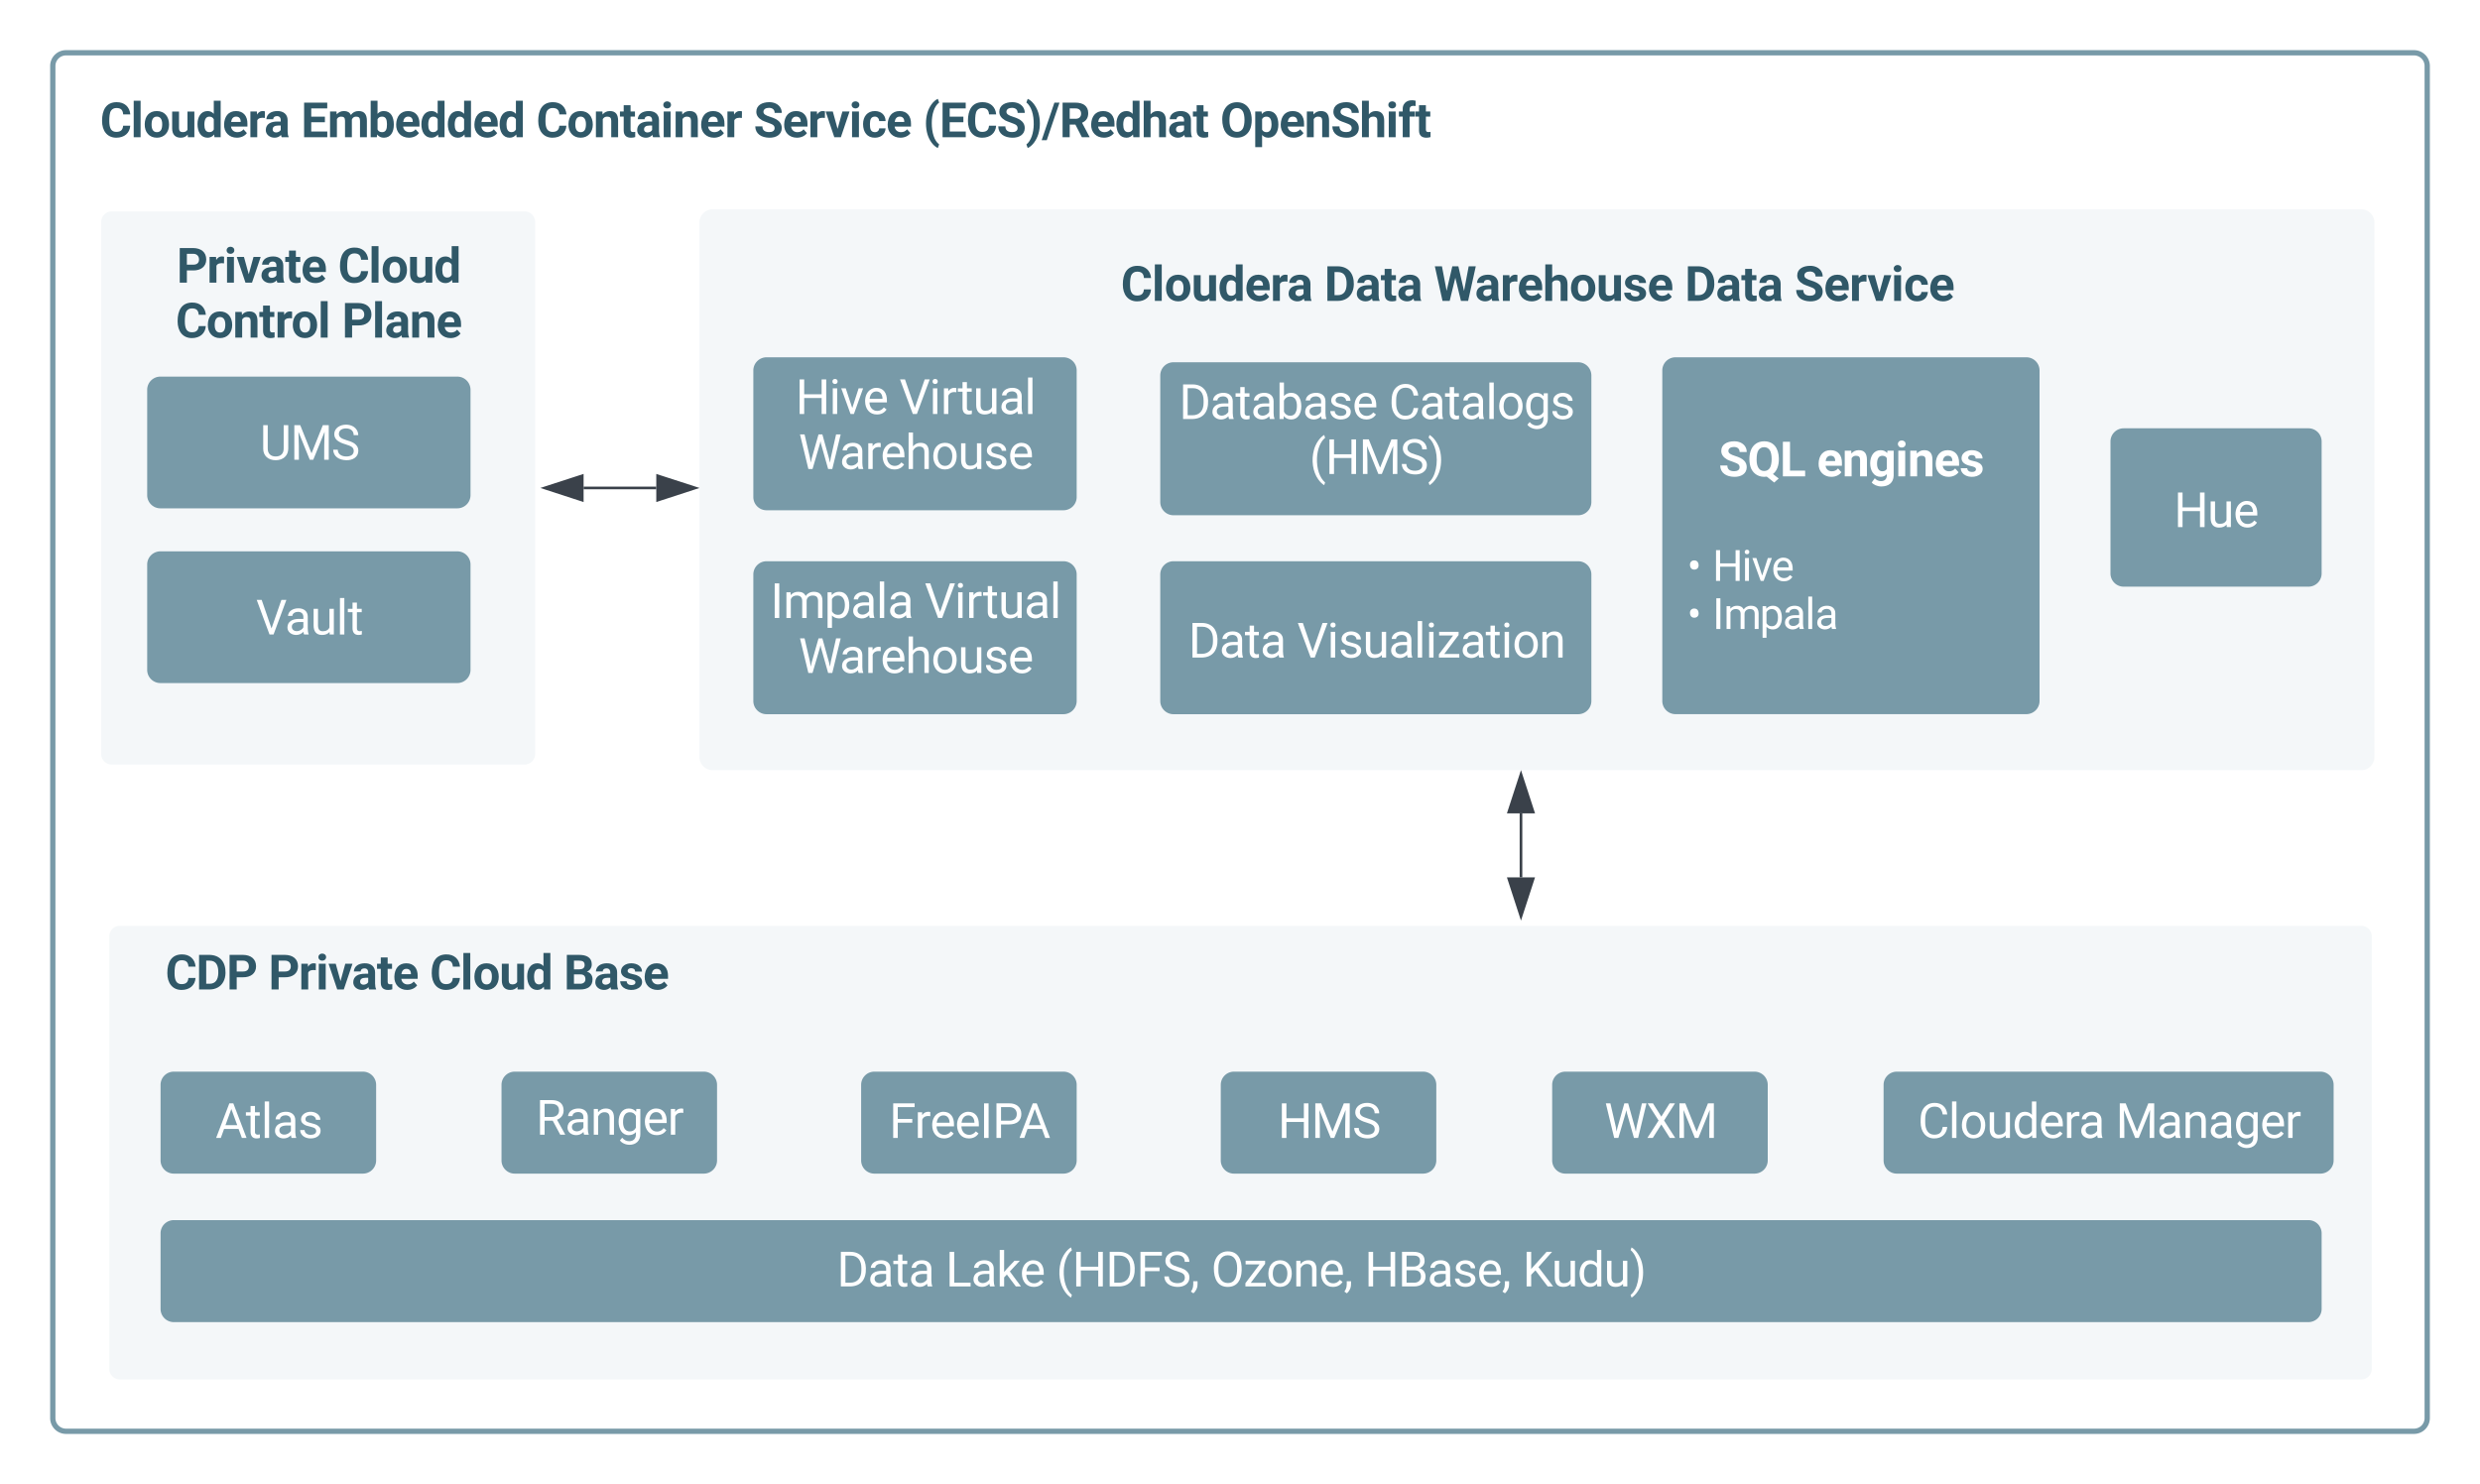 <svg xmlns="http://www.w3.org/2000/svg" viewBox="0 0 939.58 562.27" height="562.27" width="939.58"><defs xmlns:xlink="http://www.w3.org/1999/xlink"><path id="a" d="m687-225c189-1 272-84 286-260h300c-19 311-251 505-586 505-391 0-601-297-601-706 0-466 174-782 605-790 340-6 557 198 584 514h-300c-15-183-92-268-284-268-100 0-173 38-225 108-63 84-76 264-76 443 0 157 24 272 72 345s122 109 225 109" fill="#305868"/><path id="b" d="m416 0h-290v-1536h290z" fill="#305868"/><path id="c" d="m579 20c-322 0-521-234-513-571 8-331 182-551 511-551 324 0 514 231 514 572 0 319-198 550-512 550zm-2-888c-169 0-222 141-222 338 0 181 61 317 224 317 170 0 223-137 223-338 0-178-64-317-225-317" fill="#305868"/><path id="d" d="m463 20c-241-1-359-147-359-393v-709h289v699c0 113 51 169 154 169 98 0 165-34 202-102v-766h290v1082h-272l-8-110c-71 87-170 130-296 130" fill="#305868"/><path id="e" d="m488 20c-284 0-422-254-422-569 0-305 140-551 424-553 105 0 192 39 261 118v-552h290v1536h-261l-14-115c-72 90-165 135-278 135zm-133-548c0 176 51 314 207 314 89 0 152-38 189-113v-427c-36-75-98-113-187-113-139 0-209 113-209 339" fill="#305868"/><path id="f" d="m1031-175c-79 115-234 195-422 195-322 0-549-226-537-563 12-330 180-559 505-559 309 0 482 214 477 537v118h-689c15 134 115 234 263 234 111 0 198-40 261-121zm-261-469c5-139-62-226-194-224-130 1-191 97-208 224z" fill="#305868"/><path id="g" d="m719-811c-143-24-279 1-319 103v708h-289v-1082h273l8 129c74-124 180-175 331-136" fill="#305868"/><path id="h" d="m552-1102c254-4 435 134 435 383v469c1 103 15 180 43 233v17h-292c-13-26-23-58-29-97-70 78-161 117-273 117-198 0-372-133-368-324 5-258 212-357 496-357h133c11-137-29-227-160-227-90 0-156 45-156 131h-289c15-231 213-342 460-345zm-195 777c0 76 61 124 142 124 88 0 168-45 198-105v-186h-108c-152 2-232 51-232 167" fill="#305868"/><path id="i" d="m130 0v-1456h448c435 14 673 299 665 762-5 285-130 500-319 606-102 57-216 88-343 88zm809-685c9-311-79-526-361-528h-148v972h145c252-2 356-181 364-444" fill="#305868"/><path id="j" d="m457-330c2 83 25 111 111 112 32 0 60-2 85-7v219c-57 17-115 26-175 26-203 0-310-102-310-307v-583h-158v-212h158v-266h289v266h185v212h-185z" fill="#305868"/><path id="k" d="m750-685c-1-124-48-182-173-182-85 0-146 33-184 98v769h-289v-1536h289v572c77-92 173-138 289-138 235 0 357 136 357 409v693h-289z" fill="#305868"/><path id="l" d="m529-185c94 0 168-33 168-114 0-35-18-63-53-83s-91-39-168-55c-257-54-386-163-386-328 0-208 203-337 432-337 246 0 451 124 453 349h-289c-2-91-62-143-165-143-86 0-151 41-153 117 0 32 16 57 46 77 63 43 257 69 335 100 151 60 229 153 229 291 0 298-424 404-696 283-120-53-222-162-226-316h274c5 106 86 159 199 159" fill="#305868"/><path id="m" d="m658-217c127 0 227-49 227-165 0-57-21-98-60-130-79-64-370-142-463-196-162-95-248-210-248-361 0-280 246-403 537-407 213-3 383 84 467 216 45 69 68 147 68 234h-300c0-139-96-211-240-211-129 0-232 55-232 169 0 47 24 87 72 119s117 62 210 90c171 51 295 115 373 191s117 171 117 284c-2 272-237 411-528 404-327-7-580-155-589-478h301c0 161 96 241 288 241" fill="#305868"/><path id="n" d="m516-353 201-729h302l-365 1082h-276l-365-1082h302" fill="#305868"/><path id="o" d="m416 0h-290v-1082h290zm-145-1212c-92 0-162-61-162-150s68-149 162-149c93 0 162 60 162 149s-70 150-162 150" fill="#305868"/><path id="p" d="m355-556c-2 203 30 338 206 343 102 3 181-63 182-161h271c-13 246-193 391-448 394-324 4-500-232-500-574 0-320 184-548 498-548 262 0 451 167 450 423h-271c-1-108-75-193-184-189-162 6-202 123-204 312" fill="#305868"/><path id="q" d="m1245-974c0 302-233 466-552 461h-263v513h-300v-1456h568c323 5 547 167 547 482zm-303 2c1-143-93-241-237-241h-275v457h268c151 1 244-71 244-216" fill="#305868"/><path id="r" d="m1006-631h-576v390h676v241h-976v-1456h974v243h-674v347h576z" fill="#305868"/><path id="s" d="m750-692c-1-124-48-174-173-175-81 0-142 35-183 104v763h-289v-1082h272l9 125c77-97 181-145 311-145 244 0 342 151 342 403v699h-289z" fill="#305868"/><path id="t" d="m1288 0h-193v-673h-734v673h-192v-1456h192v626h734v-626h193z" fill="#fff"/><path id="u" d="m341 0h-185v-1082h185zm-91-1264c-68 0-108-42-109-105 0-62 41-107 109-107s110 44 110 107-42 105-110 105" fill="#fff"/><path id="v" d="m497-251 268-831h189l-388 1082h-141l-392-1082h189" fill="#fff"/><path id="w" d="m599-131c141 0 220-65 285-146l113 88c-91 139-227 209-408 209-308 1-496-234-496-565 0-223 93-397 233-485 74-48 154-72 240-72 300 2 449 218 445 537v77h-733c0 197 129 357 321 357zm227-509c-3-180-88-310-260-310-170 0-264 140-282 310z" fill="#fff"/><path id="x" d="m651-255 416-1201h210l-540 1456h-170l-539-1456h209" fill="#fff"/><path id="y" d="m663-916c-163-27-288 18-338 148v768h-185v-1082h180l3 125c61-97 147-145 258-145 36 0 63 5 82 14z" fill="#fff"/><path id="z" d="m456 20c-171 0-251-112-250-288v-671h-197v-143h197v-262h185v262h202v143h-202v671c-9 125 92 149 207 118v150c-49 13-96 20-142 20" fill="#fff"/><path id="A" d="m491 20c-241-1-355-148-355-398v-704h185v699c0 164 67 246 200 246 141 0 235-53 282-158v-787h185v1082h-176l-4-107c-72 85-178 127-317 127" fill="#fff"/><path id="B" d="m561-1102c238-4 403 126 403 351v498c0 99 13 178 38 237v16h-194c-11-21-19-59-26-114-86 89-189 134-308 134-199 0-368-130-365-320 4-251 214-359 490-356h180v-85c-1-135-86-212-229-212-115 0-232 67-233 171h-186c20-205 206-316 430-320zm-267 776c0 117 90 185 207 185 122 0 239-75 278-162v-222h-145c-227 0-340 66-340 199" fill="#fff"/><path id="C" d="m341 0h-185v-1536h185z" fill="#fff"/><g id="D"><use transform="scale(.009)" xlink:href="#x"/><use transform="matrix(.009 0 0 .009 11.311 0)" xlink:href="#u"/><use transform="matrix(.009 0 0 .009 15.625 0)" xlink:href="#y"/><use transform="matrix(.009 0 0 .009 22.075 0)" xlink:href="#z"/><use transform="matrix(.009 0 0 .009 27.882 0)" xlink:href="#A"/><use transform="matrix(.009 0 0 .009 37.682 0)" xlink:href="#B"/><use transform="matrix(.009 0 0 .009 47.352 0)" xlink:href="#C"/></g><path id="E" d="m483-459 28 192 41-173 288-1016h162l281 1016 40 176 31-196 226-996h193l-353 1456h-175l-300-1061-23-111-23 111-311 1061h-175l-352-1456h192" fill="#fff"/><path id="F" d="m584 20c-306 6-503-247-493-571 10-320 175-545 491-551 308-5 503 247 494 573-9 322-175 543-492 549zm-2-970c-208 0-305 185-305 421 0 216 106 398 307 398 211 0 307-186 307-420 0-214-109-399-309-399" fill="#fff"/><path id="G" d="m538-131c121 0 232-49 232-156 0-50-20-88-56-117-73-60-334-92-420-143-92-55-162-110-162-238 0-190 192-317 400-317 223 0 414 129 413 338h-186c0-108-110-186-227-186-119 0-215 53-215 159 0 45 18 78 53 101 76 52 331 90 416 139 98 57 169 115 169 251 0 208-195 320-417 320-176 0-314-68-386-174-38-55-57-115-57-179h185c6 129 116 202 258 202" fill="#fff"/><g id="H"><use transform="scale(.009)" xlink:href="#E"/><use transform="matrix(.009 0 0 .009 15.486 0)" xlink:href="#B"/><use transform="matrix(.009 0 0 .009 25.156 0)" xlink:href="#y"/><use transform="matrix(.009 0 0 .009 31.007 0)" xlink:href="#w"/><path d="m589-945c-131 0-219 81-264 174v771h-185v-1536h185v585c82-101 189-151 320-151 229 0 346 129 346 387v715h-185v-716c-2-153-65-229-217-229" fill="#fff" transform="matrix(.009 0 0 .009 40.425 0)"/><use transform="matrix(.009 0 0 .009 50.217 0)" xlink:href="#F"/><use transform="matrix(.009 0 0 .009 60.356 0)" xlink:href="#A"/><use transform="matrix(.009 0 0 .009 70.156 0)" xlink:href="#G"/><use transform="matrix(.009 0 0 .009 79.323 0)" xlink:href="#w"/></g><path id="I" d="m375 0h-192v-1456h192z" fill="#fff"/><path id="J" d="m1240-945c-141 0-250 95-250 227v718h-186v-709c0-157-77-236-231-236-121 0-204 52-249 155v790h-185v-1082h175l5 120c79-93 186-140 321-140 151 0 254 58 309 174 69-98 181-174 345-174 237 0 362 126 362 377v725h-185v-714c-2-159-67-231-231-231" fill="#fff"/><path id="K" d="m632-1102c291 0 422 251 422 573 0 297-141 548-419 549-131 0-235-42-310-125v521h-185v-1498h169l9 120c75-93 180-140 314-140zm-53 971c207 0 290-180 290-419 0-218-92-395-292-395-112 0-196 50-252 149v517c55 99 140 148 254 148" fill="#fff"/><path id="L" d="m1222-777c17 480-206 763-650 777h-403v-1456h411c408 9 627 269 642 679zm-190 4c3-312-149-522-447-525h-224v1141h202c308 0 473-209 469-531z" fill="#fff"/><path id="M" d="m688-137c238 0 323-102 359-325h193c-32 297-228 482-552 482-361 0-569-299-569-680 0-197 8-360 73-497 88-186 257-317 513-319 316-2 509 195 535 488h-193c-31-212-118-330-342-330-272 0-397 224-393 523v141c-3 282 115 517 376 517" fill="#fff"/><path id="N" d="m521 20c-281 0-425-259-425-570 0-303 147-552 427-552 132 0 235 47 309 140l9-120h169v1056c4 277-183 454-459 452-165-1-334-81-400-187l96-111c79 98 176 147 291 147 180 1 288-109 286-290v-93c-74 85-175 128-303 128zm48-965c-209 0-287 178-287 416 0 217 86 392 285 392 117 0 202-53 257-159v-494c-57-103-142-155-255-155" fill="#fff"/><path id="O" d="m319-664c-15 438 109 822 342 1021l-38 113c-89-49-172-133-254-248-227-319-298-800-175-1247 67-244 240-513 429-618l38 122c-201 153-330 502-342 857" fill="#fff"/><path id="P" d="m417-1456 476 1188 476-1188h249v1456h-192c-4-403 4-794 18-1179l-478 1179h-147l-477-1176c15 384 23 773 19 1176h-192v-1456z" fill="#fff"/><path id="Q" d="m631-137c179 0 314-70 314-231 0-71-25-127-75-166s-141-77-272-115c-165-47-285-106-360-175s-112-154-112-255c0-245 231-397 495-397 206 0 369 89 449 218 43 68 65 142 65 223h-193c0-184-129-283-321-283-172 0-299 76-301 236 0 59 26 109 76 150s135 78 256 113c205 59 345 116 436 256 35 53 50 119 50 193-2 256-231 398-507 390-298-8-541-149-551-442h193c0 187 160 285 358 285" fill="#fff"/><path id="R" d="m38 357c293-216 419-844 299-1341-53-219-157-429-299-546l39-113c190 106 362 378 431 621 75 268 76 597 0 868-68 242-242 519-431 624" fill="#fff"/><path id="S" d="m1031-175c-79 115-234 195-422 195-322 0-549-226-537-563 12-330 180-559 505-559 309 0 482 214 477 537v118h-689c15 134 115 234 263 234 111 0 198-40 261-121zm-261-469c5-139-62-226-194-224-130 1-191 97-208 224z" fill="#fff"/><path id="T" d="m750-692c-1-124-48-174-173-175-81 0-142 35-183 104v763h-289v-1082h272l9 125c77-97 181-145 311-145 244 0 342 151 342 403v699h-289z" fill="#fff"/><path id="U" d="m342-535c-133 0-204-92-204-237 0-116 85-201 203-199 132 2 205 91 205 239 0 117-84 197-204 197" fill="#fff"/><use id="V" transform="scale(.008)" xlink:href="#U"/><path id="W" d="m973-380h-610l-137 380h-198l556-1456h168l557 1456h-197zm-552-158h495l-248-681" fill="#fff"/><path id="X" d="m589-945c-131 0-219 81-264 174v771h-185v-1082h175l6 136c83-104 191-156 324-156 229 0 346 129 346 387v715h-185v-716c-2-153-65-229-217-229" fill="#fff"/><path id="Y" d="m972-643h-611v643h-192v-1456h902v158h-710v498h611z" fill="#fff"/><g id="Z"><use transform="scale(.009)" xlink:href="#L"/><use transform="matrix(.009 0 0 .009 11.658 0)" xlink:href="#B"/><use transform="matrix(.009 0 0 .009 21.328 0)" xlink:href="#z"/><use transform="matrix(.009 0 0 .009 27.135 0)" xlink:href="#B"/></g><path id="aa" d="m134 290-105-72c97-132 105-239 98-437h181c1 144 5 239-50 347-34 67-74 121-124 162" fill="#fff"/><path id="ab" d="m314-151h633v151h-859v-136l597-793h-588v-153h820v131" fill="#fff"/><path id="ac" d="m520 20c-276 0-425-267-425-570 0-298 151-550 427-552 127 0 227 43 301 130v-564h185v1536h-170l-9-116c-74 91-177 136-309 136zm48-965c-210 0-288 177-288 416 0 218 87 392 286 392 117 0 203-53 257-158v-497c-55-102-140-153-255-153" fill="#fff"/></defs><g xmlns:xlink="http://www.w3.org/1999/xlink" transform="translate(259.583 -77.729)"><path d="m-736 0h1536v1136h-1536z" fill="#fff"/><path d="m-239.58 102.73a5 5 0 0 1 5-5h889.58a5 5 0 0 1 5 5v512.27a5 5 0 0 1 -5 5h-889.58a5 5 0 0 1 -5-5z" fill="none" stroke="#789aa8" stroke-width="2"/><path d="m5.42 162.03a5 5 0 0 1 5-5h624.58a5 5 0 0 1 5 5v202.5a5 5 0 0 1 -5 5h-624.58a5 5 0 0 1 -5-5z" fill="#f4f7f9"/><g transform="translate(165.039 191.725)"><use transform="scale(.009)" xlink:href="#a"/><use transform="matrix(.009 0 0 .009 11.777 0)" xlink:href="#b"/><use transform="matrix(.009 0 0 .009 16.55 0)" xlink:href="#c"/><use transform="matrix(.009 0 0 .009 26.728 0)" xlink:href="#d"/><use transform="matrix(.009 0 0 .009 36.8 0)" xlink:href="#e"/><use transform="matrix(.009 0 0 .009 46.942 0)" xlink:href="#f"/><use transform="matrix(.009 0 0 .009 56.672 0)" xlink:href="#g"/><use transform="matrix(.009 0 0 .009 62.974 0)" xlink:href="#h"/></g><g transform="translate(242.145 191.725)"><use transform="scale(.009)" xlink:href="#i"/><use transform="matrix(.009 0 0 .009 11.698 0)" xlink:href="#h"/><use transform="matrix(.009 0 0 .009 21.349 0)" xlink:href="#j"/><use transform="matrix(.009 0 0 .009 27.431 0)" xlink:href="#h"/></g><g transform="translate(283.709 191.725)"><path d="m1264-420 196-1036h299l-323 1456h-302l-237-974-237 974h-302l-323-1456h299l197 1034 240-1034h254" fill="#305868" transform="scale(.009)"/><use transform="matrix(.009 0 0 .009 15.451 0)" xlink:href="#h"/><use transform="matrix(.009 0 0 .009 25.102 0)" xlink:href="#g"/><use transform="matrix(.009 0 0 .009 31.5 0)" xlink:href="#f"/><use transform="matrix(.009 0 0 .009 41.229 0)" xlink:href="#k"/><use transform="matrix(.009 0 0 .009 51.302 0)" xlink:href="#c"/><use transform="matrix(.009 0 0 .009 61.479 0)" xlink:href="#d"/><use transform="matrix(.009 0 0 .009 71.552 0)" xlink:href="#l"/><use transform="matrix(.009 0 0 .009 80.807 0)" xlink:href="#f"/></g><g transform="translate(378.727 191.725)"><use transform="scale(.009)" xlink:href="#i"/><use transform="matrix(.009 0 0 .009 11.698 0)" xlink:href="#h"/><use transform="matrix(.009 0 0 .009 21.349 0)" xlink:href="#j"/><use transform="matrix(.009 0 0 .009 27.431 0)" xlink:href="#h"/></g><g transform="translate(420.291 191.725)"><use transform="scale(.009)" xlink:href="#m"/><use transform="matrix(.009 0 0 .009 11.065 0)" xlink:href="#f"/><use transform="matrix(.009 0 0 .009 20.795 0)" xlink:href="#g"/><use transform="matrix(.009 0 0 .009 27.519 0)" xlink:href="#n"/><use transform="matrix(.009 0 0 .009 36.615 0)" xlink:href="#o"/><use transform="matrix(.009 0 0 .009 41.388 0)" xlink:href="#p"/><use transform="matrix(.009 0 0 .009 50.774 0)" xlink:href="#f"/></g><path d="m-219.17 432.5a5 5 0 0 1 5-5h849.17a5 5 0 0 1 5 5v163.86a5 5 0 0 1 -5 5h-849.17a5 5 0 0 1 -5-5z" fill="#f4f7f9" stroke="#fff" stroke-width="2"/><path d="m-204.17 427.5h204.17v38.63h-204.17z" fill="none"/><g transform="translate(-196.962 452.609)"><use transform="scale(.009)" xlink:href="#a"/><use transform="matrix(.009 0 0 .009 11.632 0)" xlink:href="#i"/><use transform="matrix(.009 0 0 .009 23.186 0)" xlink:href="#q"/></g><g transform="translate(-157.882 452.609)"><use transform="scale(.009)" xlink:href="#q"/><use transform="matrix(.009 0 0 .009 11.467 0)" xlink:href="#g"/><use transform="matrix(.009 0 0 .009 17.951 0)" xlink:href="#o"/><use transform="matrix(.009 0 0 .009 22.665 0)" xlink:href="#n"/><use transform="matrix(.009 0 0 .009 31.519 0)" xlink:href="#h"/><use transform="matrix(.009 0 0 .009 41.05 0)" xlink:href="#j"/><use transform="matrix(.009 0 0 .009 47.057 0)" xlink:href="#f"/></g><g transform="translate(-96.788 452.609)"><use transform="scale(.009)" xlink:href="#a"/><use transform="matrix(.009 0 0 .009 11.632 0)" xlink:href="#b"/><use transform="matrix(.009 0 0 .009 16.345 0)" xlink:href="#c"/><use transform="matrix(.009 0 0 .009 26.398 0)" xlink:href="#d"/><use transform="matrix(.009 0 0 .009 36.345 0)" xlink:href="#e"/></g><g transform="translate(-45.998 452.609)"><path d="m1212-428c-1 297-208 428-516 428h-566v-1456h510c318-1 539 108 539 399 0 155-89 264-208 308 141 33 242 151 241 321zm-525 187c132 2 225-65 225-190 0-133-69-203-207-203h-275v393zm192-786c0-145-86-186-239-186h-210v367h222c151-3 227-63 227-181" fill="#305868" transform="scale(.009)"/><use transform="matrix(.009 0 0 .009 11.345 0)" xlink:href="#h"/><use transform="matrix(.009 0 0 .009 20.877 0)" xlink:href="#l"/><use transform="matrix(.009 0 0 .009 30.017 0)" xlink:href="#f"/></g><path d="m-239.58 97.73h540v51.67h-540z" fill="none"/><g transform="translate(-221.693 129.722)"><use transform="scale(.009)" xlink:href="#a"/><use transform="matrix(.009 0 0 .009 11.632 0)" xlink:href="#b"/><use transform="matrix(.009 0 0 .009 16.345 0)" xlink:href="#c"/><use transform="matrix(.009 0 0 .009 26.398 0)" xlink:href="#d"/><use transform="matrix(.009 0 0 .009 36.345 0)" xlink:href="#e"/><use transform="matrix(.009 0 0 .009 46.363 0)" xlink:href="#f"/><use transform="matrix(.009 0 0 .009 55.972 0)" xlink:href="#g"/><use transform="matrix(.009 0 0 .009 62.196 0)" xlink:href="#h"/></g><g transform="translate(-145.538 129.722)"><use transform="scale(.009)" xlink:href="#r"/><path d="m741-689c-2-124-40-177-163-178-82 0-141 34-178 102v765h-289v-1082h271l9 121c77-94 180-141 311-141 139 0 235 55 287 165 76-110 184-165 325-165 249 0 348 151 348 411v691h-290v-690c-2-123-39-176-163-177-87 0-147 41-180 124l1 743h-289z" fill="#305868" transform="matrix(.009 0 0 .009 10 0)"/><path d="m663-1102c295 0 423 246 423 571 0 313-131 551-421 551-117 0-211-45-281-135l-13 115h-260v-1536h289v551c67-78 154-117 263-117zm-71 889c164 0 209-139 205-339-3-189-44-315-207-315-92 0-155 38-190 113v427c35 76 99 114 192 114" fill="#305868" transform="matrix(.009 0 0 .009 25.391 0)"/><use transform="matrix(.009 0 0 .009 35.399 0)" xlink:href="#f"/><use transform="matrix(.009 0 0 .009 45.009 0)" xlink:href="#e"/><use transform="matrix(.009 0 0 .009 55.026 0)" xlink:href="#e"/><use transform="matrix(.009 0 0 .009 65.043 0)" xlink:href="#f"/><use transform="matrix(.009 0 0 .009 74.653 0)" xlink:href="#e"/></g><g transform="translate(-56.441 129.722)"><use transform="scale(.009)" xlink:href="#a"/><use transform="matrix(.009 0 0 .009 11.632 0)" xlink:href="#c"/><use transform="matrix(.009 0 0 .009 21.684 0)" xlink:href="#s"/><use transform="matrix(.009 0 0 .009 31.641 0)" xlink:href="#j"/><use transform="matrix(.009 0 0 .009 37.648 0)" xlink:href="#h"/><use transform="matrix(.009 0 0 .009 47.179 0)" xlink:href="#o"/><use transform="matrix(.009 0 0 .009 51.892 0)" xlink:href="#s"/><use transform="matrix(.009 0 0 .009 61.849 0)" xlink:href="#f"/><use transform="matrix(.009 0 0 .009 71.458 0)" xlink:href="#g"/></g><g transform="translate(25.929 129.722)"><use transform="scale(.009)" xlink:href="#m"/><use transform="matrix(.009 0 0 .009 10.929 0)" xlink:href="#f"/><use transform="matrix(.009 0 0 .009 20.538 0)" xlink:href="#g"/><use transform="matrix(.009 0 0 .009 27.179 0)" xlink:href="#n"/><use transform="matrix(.009 0 0 .009 36.163 0)" xlink:href="#o"/><use transform="matrix(.009 0 0 .009 40.877 0)" xlink:href="#p"/><use transform="matrix(.009 0 0 .009 50.148 0)" xlink:href="#f"/></g><g transform="translate(90.113 129.722)"><path d="m369-598c0 393 97 738 310 900l-56 153c-200-92-361-334-433-572-84-277-87-628-5-911 71-244 234-495 438-588l56 156c-205 153-310 488-310 862" fill="#305868" transform="scale(.009)"/><use transform="matrix(.009 0 0 .009 6.241 0)" xlink:href="#r"/><use transform="matrix(.009 0 0 .009 16.241 0)" xlink:href="#a"/><use transform="matrix(.009 0 0 .009 27.873 0)" xlink:href="#m"/><g fill="#305868"><path d="m349-541c6-400-96-755-309-922l56-153c203 91 368 336 444 575 89 280 91 621 4 907-74 244-242 497-448 589l-56-153c199-150 304-484 309-843" transform="matrix(.009 0 0 .009 38.802 0)"/><path d="m202 125h-215l536-1581h215" transform="matrix(.009 0 0 .009 45.069 0)"/><path d="m1209-1016c0 219-100 334-260 407l315 595v14h-322l-273-533h-239v533h-300v-1456h541c318-3 538 141 538 440zm-300 24c-1-144-85-221-238-221h-241v437h242c144 2 238-77 237-216" transform="matrix(.009 0 0 .009 51.71 0)"/></g><use transform="matrix(.009 0 0 .009 63.056 0)" xlink:href="#f"/><use transform="matrix(.009 0 0 .009 72.665 0)" xlink:href="#e"/><use transform="matrix(.009 0 0 .009 82.682 0)" xlink:href="#k"/><use transform="matrix(.009 0 0 .009 92.63 0)" xlink:href="#h"/><use transform="matrix(.009 0 0 .009 102.161 0)" xlink:href="#j"/></g><g transform="translate(202.708 129.722)"><path d="m1248-1138c106 220 104 603 2 820-91 195-274 338-542 338-427 0-622-320-622-779 0-291 115-515 296-629 182-114 467-115 648 0 94 60 166 141 218 250zm-308 794c111-153 110-617 0-765-57-77-133-119-234-119s-177 41-233 118c-64 88-83 240-83 415 0 149 27 264 82 346s133 123 236 123c101 0 176-40 232-118" fill="#305868" transform="scale(.009)"/><path d="m663-1102c295 0 422 250 422 571 0 300-141 549-420 551-109 0-198-38-265-114v510h-289v-1498h268l10 106c70-84 161-126 274-126zm133 550c0-175-53-315-209-315-91 0-153 35-187 104v443c35 71 98 107 189 107 138 0 207-113 207-339" fill="#305868" transform="matrix(.009 0 0 .009 12.274 0)"/><use transform="matrix(.009 0 0 .009 22.283 0)" xlink:href="#f"/><use transform="matrix(.009 0 0 .009 31.892 0)" xlink:href="#s"/><use transform="matrix(.009 0 0 .009 41.849 0)" xlink:href="#m"/><use transform="matrix(.009 0 0 .009 52.778 0)" xlink:href="#k"/><use transform="matrix(.009 0 0 .009 62.726 0)" xlink:href="#o"/><path d="m190-1174c-11-296 244-440 544-363l-3 224c-24-6-53-9-88-9-109 0-163 51-163 153v87h215v212h-215v870h-290v-870h-161v-212h161z" fill="#305868" transform="matrix(.009 0 0 .009 67.439 0)"/><use transform="matrix(.009 0 0 .009 73.811 0)" xlink:href="#j"/></g><path d="m25.83 218.1a5 5 0 0 1 5-5h112.5a5 5 0 0 1 5 5v47.95a5 5 0 0 1 -5 5h-112.5a5 5 0 0 1 -5-5z" fill="#789aa8"/><g transform="translate(41.847 234.583)"><use transform="scale(.009)" xlink:href="#t"/><use transform="matrix(.009 0 0 .009 12.674 0)" xlink:href="#u"/><use transform="matrix(.009 0 0 .009 16.988 0)" xlink:href="#v"/><use transform="matrix(.009 0 0 .009 25.486 0)" xlink:href="#w"/></g><use transform="translate(81.153 234.583)" xlink:href="#D"/><use transform="translate(42.963 255.417)" xlink:href="#H"/><path d="m25.83 295.37a5 5 0 0 1 5-5h112.5a5 5 0 0 1 5 5v47.95a5 5 0 0 1 -5 5h-112.5a5 5 0 0 1 -5-5z" fill="#789aa8"/><g transform="translate(32.277 311.859)"><use transform="scale(.009)" xlink:href="#I"/><use transform="matrix(.009 0 0 .009 4.835 0)" xlink:href="#J"/><use transform="matrix(.009 0 0 .009 20.417 0)" xlink:href="#K"/><use transform="matrix(.009 0 0 .009 30.391 0)" xlink:href="#B"/><use transform="matrix(.009 0 0 .009 40.061 0)" xlink:href="#C"/><use transform="matrix(.009 0 0 .009 44.375 0)" xlink:href="#B"/></g><use transform="translate(90.723 311.859)" xlink:href="#D"/><use transform="translate(42.963 332.693)" xlink:href="#H"/><path d="m180 219.98a5 5 0 0 1 5-5h153.33a5 5 0 0 1 5 5v47.96a5 5 0 0 1 -5 5h-153.33a5 5 0 0 1 -5-5z" fill="#789aa8"/><g transform="translate(187.126 236.475)"><use transform="scale(.009)" xlink:href="#L"/><use transform="matrix(.009 0 0 .009 11.658 0)" xlink:href="#B"/><use transform="matrix(.009 0 0 .009 21.328 0)" xlink:href="#z"/><use transform="matrix(.009 0 0 .009 27.135 0)" xlink:href="#B"/><path d="m634-1102c292 0 422 254 422 573 0 298-143 547-420 549-137 0-242-48-317-145l-9 125h-170v-1536h185v573c75-93 178-139 309-139zm-44 965c207 0 281-175 281-413 0-224-79-395-283-395-122 0-210 57-263 170v468c57 113 145 170 265 170" fill="#fff" transform="matrix(.009 0 0 .009 36.806 0)"/><use transform="matrix(.009 0 0 .009 46.78 0)" xlink:href="#B"/><use transform="matrix(.009 0 0 .009 56.45 0)" xlink:href="#G"/><use transform="matrix(.009 0 0 .009 65.616 0)" xlink:href="#w"/></g><g transform="translate(266.562 236.475)"><use transform="scale(.009)" xlink:href="#M"/><use transform="matrix(.009 0 0 .009 11.571 0)" xlink:href="#B"/><use transform="matrix(.009 0 0 .009 21.241 0)" xlink:href="#z"/><use transform="matrix(.009 0 0 .009 27.049 0)" xlink:href="#B"/><use transform="matrix(.009 0 0 .009 36.719 0)" xlink:href="#C"/><use transform="matrix(.009 0 0 .009 41.033 0)" xlink:href="#F"/><use transform="matrix(.009 0 0 .009 51.172 0)" xlink:href="#N"/><use transform="matrix(.009 0 0 .009 61.146 0)" xlink:href="#G"/></g><g transform="translate(236.501 257.309)"><use transform="scale(.009)" xlink:href="#O"/><use transform="matrix(.009 0 0 .009 6.076 0)" xlink:href="#t"/><use transform="matrix(.009 0 0 .009 18.75 0)" xlink:href="#P"/><use transform="matrix(.009 0 0 .009 34.271 0)" xlink:href="#Q"/><use transform="matrix(.009 0 0 .009 44.818 0)" xlink:href="#R"/></g><path d="m316.66 385.9v24.23" fill="none" stroke="#3a414a"/><path d="m316.66 371.12 4.64 14.27h-9.28zm0 53.78-4.64-14.27h9.28z" fill="#3a414a" stroke="#3a414a"/><path d="m370.2 218.1a5 5 0 0 1 5-5h132.93a5 5 0 0 1 5 5v125.2a5 5 0 0 1 -5 5h-132.93a5 5 0 0 1 -5-5z" fill="#789aa8"/><g fill="#fff"><path d="m658-217c127 0 227-49 227-165 0-57-21-98-60-130-79-64-370-142-463-196-162-95-248-210-248-361 0-280 246-403 537-407 213-3 383 84 467 216 45 69 68 147 68 234h-300c0-139-96-211-240-211-129 0-232 55-232 169 0 47 24 87 72 119s117 62 210 90c171 51 295 115 373 191s117 171 117 284c-2 272-237 411-528 404-327-7-580-155-589-478h301c0 161 96 241 288 241" transform="matrix(.009 0 0 .009 391.513 258.208)"/><path d="m1324-760c8 308-83 532-249 661l242 190-191 169-310-249c-316 47-548-108-653-327-104-218-106-599-1-822 92-196 273-338 542-338 408 0 609 298 620 716zm-386 416c111-153 110-617 0-765-57-77-133-119-234-119s-177 41-233 118c-64 88-83 240-83 415 0 149 27 264 82 346s133 123 236 123c101 0 176-40 232-118" transform="matrix(.009 0 0 .009 402.442 258.208)"/><path d="m430-241h637v241h-937v-1456h300z" transform="matrix(.009 0 0 .009 414.716 258.208)"/></g><g transform="translate(428.77 258.208)"><use transform="scale(.009)" xlink:href="#S"/><use transform="matrix(.009 0 0 .009 9.609 0)" xlink:href="#T"/><path d="m505 20c-284-2-436-259-436-569 0-302 153-553 438-553 119 0 211 41 277 122l12-102h262v1046c-8 305-208 458-520 462-160 1-335-76-403-170l128-176c72 81 159 121 262 121 172 1 260-107 243-294-67 75-154 113-263 113zm76-887c-165 0-223 147-223 339 0 172 66 314 221 314 88 0 151-33 189-99v-455c-39-66-101-99-187-99" fill="#fff" transform="matrix(.009 0 0 .009 19.566 0)"/><path d="m416 0h-290v-1082h290zm-145-1212c-92 0-162-61-162-150s68-149 162-149c93 0 162 60 162 149s-70 150-162 150" fill="#fff" transform="matrix(.009 0 0 .009 29.714 0)"/><use transform="matrix(.009 0 0 .009 34.427 0)" xlink:href="#T"/><use transform="matrix(.009 0 0 .009 44.384 0)" xlink:href="#S"/><path d="m529-185c94 0 168-33 168-114 0-35-18-63-53-83s-91-39-168-55c-257-54-386-163-386-328 0-208 203-337 432-337 246 0 451 124 453 349h-289c-2-91-62-143-165-143-86 0-151 41-153 117 0 32 16 57 46 77 63 43 257 69 335 100 151 60 229 153 229 291 0 298-424 404-696 283-120-53-222-162-226-316h274c5 106 86 159 199 159" fill="#fff" transform="matrix(.009 0 0 .009 53.993 0)"/></g><use transform="translate(379.588 297.813)" xlink:href="#V"/><g transform="translate(389.208 297.813)"><use transform="scale(.008)" xlink:href="#t"/><use transform="matrix(.008 0 0 .008 11.089 0)" xlink:href="#u"/><use transform="matrix(.008 0 0 .008 14.864 0)" xlink:href="#v"/><use transform="matrix(.008 0 0 .008 22.3 0)" xlink:href="#w"/></g><use transform="translate(379.588 316.043)" xlink:href="#V"/><g transform="translate(389.208 316.043)"><use transform="scale(.008)" xlink:href="#I"/><use transform="matrix(.008 0 0 .008 4.231 0)" xlink:href="#J"/><use transform="matrix(.008 0 0 .008 17.865 0)" xlink:href="#K"/><use transform="matrix(.008 0 0 .008 26.592 0)" xlink:href="#B"/><use transform="matrix(.008 0 0 .008 35.053 0)" xlink:href="#C"/><use transform="matrix(.008 0 0 .008 38.828 0)" xlink:href="#B"/></g><path d="m-198.75 488.75a5 5 0 0 1 5-5h71.67a5 5 0 0 1 5 5v28.63a5 5 0 0 1 -5 5h-71.67a5 5 0 0 1 -5-5z" fill="#789aa8"/><g transform="translate(-177.954 508.864)"><use transform="scale(.009)" xlink:href="#W"/><use transform="matrix(.009 0 0 .009 11.45 0)" xlink:href="#z"/><use transform="matrix(.009 0 0 .009 17.257 0)" xlink:href="#C"/><use transform="matrix(.009 0 0 .009 21.571 0)" xlink:href="#B"/><use transform="matrix(.009 0 0 .009 31.241 0)" xlink:href="#G"/></g><path d="m-69.58 488.75a5 5 0 0 1 5-5h71.66a5 5 0 0 1 5 5v28.63a5 5 0 0 1 -5 5h-71.66a5 5 0 0 1 -5-5z" fill="#789aa8"/><g transform="translate(-56.5 507.625)"><path d="m1161-1018c0 201-122 330-278 388l342 618v12h-206l-316-589h-342v589h-193v-1456h482c310-2 511 139 511 438zm-193 0c0-187-120-280-313-280h-294v552h295c179 3 313-101 312-272" fill="#fff" transform="scale(.009)"/><use transform="matrix(.009 0 0 .009 10.946 0)" xlink:href="#B"/><use transform="matrix(.009 0 0 .009 20.616 0)" xlink:href="#X"/><use transform="matrix(.009 0 0 .009 30.425 0)" xlink:href="#N"/><use transform="matrix(.009 0 0 .009 40.399 0)" xlink:href="#w"/><use transform="matrix(.009 0 0 .009 49.818 0)" xlink:href="#y"/></g><path d="m66.67 488.75a5 5 0 0 1 5-5h71.66a5 5 0 0 1 5 5v28.63a5 5 0 0 1 -5 5h-71.66a5 5 0 0 1 -5-5z" fill="#789aa8"/><g transform="translate(77.298 508.864)"><use transform="scale(.009)" xlink:href="#Y"/><use transform="matrix(.009 0 0 .009 9.601 0)" xlink:href="#y"/><use transform="matrix(.009 0 0 .009 15.451 0)" xlink:href="#w"/><use transform="matrix(.009 0 0 .009 24.87 0)" xlink:href="#w"/><use transform="matrix(.009 0 0 .009 34.288 0)" xlink:href="#I"/><path d="m1216-1011c-1 297-202 441-512 441h-343v570h-192v-1456h537c297-6 510 164 510 445zm-192 2c1-178-126-288-307-289h-356v571h345c196 1 318-92 318-282" fill="#fff" transform="matrix(.009 0 0 .009 39.123 0)"/><use transform="matrix(.009 0 0 .009 49.141 0)" xlink:href="#W"/></g><path d="m202.92 488.75a5 5 0 0 1 5-5h71.66a5 5 0 0 1 5 5v28.63a5 5 0 0 1 -5 5h-71.66a5 5 0 0 1 -5-5z" fill="#789aa8"/><g transform="translate(224.546 508.864)"><use transform="scale(.009)" xlink:href="#t"/><use transform="matrix(.009 0 0 .009 12.674 0)" xlink:href="#P"/><use transform="matrix(.009 0 0 .009 28.194 0)" xlink:href="#Q"/></g><path d="m-198.75 545a5 5 0 0 1 5-5h808.75a5 5 0 0 1 5 5v28.64a5 5 0 0 1 -5 5h-808.75a5 5 0 0 1 -5-5z" fill="#789aa8"/><use transform="translate(57.469 565.118)" xlink:href="#Z"/><g transform="translate(98.675 565.118)"><path d="m362-157h690v157h-883v-1456h193z" fill="#fff" transform="scale(.009)"/><use transform="matrix(.009 0 0 .009 9.566 0)" xlink:href="#B"/><path d="m442-501-116 121v380h-185v-1536h185v929c135-169 291-317 436-475h225l-421 452 470 630h-217" fill="#fff" transform="matrix(.009 0 0 .009 19.236 0)"/><use transform="matrix(.009 0 0 .009 28.073 0)" xlink:href="#w"/></g><g transform="translate(140.568 565.118)"><use transform="scale(.009)" xlink:href="#O"/><use transform="matrix(.009 0 0 .009 6.076 0)" xlink:href="#t"/><use transform="matrix(.009 0 0 .009 18.75 0)" xlink:href="#L"/><use transform="matrix(.009 0 0 .009 30.408 0)" xlink:href="#Y"/><use transform="matrix(.009 0 0 .009 40.234 0)" xlink:href="#Q"/><use transform="matrix(.009 0 0 .009 50.781 0)" xlink:href="#aa"/></g><g transform="translate(199.24 565.118)"><path d="m703-1476c426 0 599 333 586 795-11 408-187 701-584 701-422 0-587-333-587-793 0-282 106-507 280-617 89-56 190-86 305-86zm2 1333c312 0 393-279 393-632 0-308-116-536-395-536-269 0-394 232-394 523v107c-4 298 123 538 396 538" fill="#fff" transform="scale(.009)"/><use transform="matrix(.009 0 0 .009 12.222 0)" xlink:href="#ab"/><use transform="matrix(.009 0 0 .009 20.894 0)" xlink:href="#F"/><use transform="matrix(.009 0 0 .009 31.033 0)" xlink:href="#X"/><use transform="matrix(.009 0 0 .009 40.842 0)" xlink:href="#w"/><use transform="matrix(.009 0 0 .009 50.26 0)" xlink:href="#aa"/></g><g transform="translate(257.391 565.118)"><use transform="scale(.009)" xlink:href="#t"/><path d="m1160-420c-1 275-197 420-486 420h-505v-1456h476c294-1 476 112 476 388 0 153-99 253-216 302 146 38 255 167 255 346zm-482 263c171 2 289-95 289-261 0-175-95-263-286-263h-320v524zm250-912c-2-172-104-229-283-229h-284v463h290c157 3 278-84 277-234" fill="#fff" transform="matrix(.009 0 0 .009 12.674 0)"/><use transform="matrix(.009 0 0 .009 23.741 0)" xlink:href="#B"/><use transform="matrix(.009 0 0 .009 33.411 0)" xlink:href="#G"/><use transform="matrix(.009 0 0 .009 42.578 0)" xlink:href="#w"/><use transform="matrix(.009 0 0 .009 51.997 0)" xlink:href="#aa"/></g><g transform="translate(317.278 565.118)"><path d="m539-677-178 185v492h-192v-1456h192v720l647-720h232l-573 643 618 813h-230" fill="#fff" transform="scale(.009)"/><use transform="matrix(.009 0 0 .009 10.946 0)" xlink:href="#A"/><use transform="matrix(.009 0 0 .009 20.747 0)" xlink:href="#ac"/><use transform="matrix(.009 0 0 .009 30.773 0)" xlink:href="#A"/><use transform="matrix(.009 0 0 .009 40.573 0)" xlink:href="#R"/></g><path d="m328.48 488.75a5 5 0 0 1 5-5h71.67a5 5 0 0 1 5 5v28.63a5 5 0 0 1 -5 5h-71.67a5 5 0 0 1 -5-5z" fill="#789aa8"/><g transform="translate(348.259 508.864)"><use transform="scale(.009)" xlink:href="#E"/><path d="m644-898 349-558h226l-460 722 471 734h-228l-358-568-360 568h-227l472-734-461-722h225" fill="#fff" transform="matrix(.009 0 0 .009 15.773 0)"/><use transform="matrix(.009 0 0 .009 26.918 0)" xlink:href="#P"/></g><path d="m-222.24 161.83a5 5 0 0 1 5-5h156.4a5 5 0 0 1 5 5v201.57a5 5 0 0 1 -5 5h-156.4a5 5 0 0 1 -5-5z" fill="#f4f7f9" stroke="#fff" stroke-width="2"/><path d="m-201.92 163.32h125.77v49.77h-125.77z" fill="none"/><g transform="translate(-192.653 184.809)"><use transform="scale(.009)" xlink:href="#q"/><use transform="matrix(.009 0 0 .009 11.467 0)" xlink:href="#g"/><use transform="matrix(.009 0 0 .009 17.951 0)" xlink:href="#o"/><use transform="matrix(.009 0 0 .009 22.665 0)" xlink:href="#n"/><use transform="matrix(.009 0 0 .009 31.519 0)" xlink:href="#h"/><use transform="matrix(.009 0 0 .009 41.05 0)" xlink:href="#j"/><use transform="matrix(.009 0 0 .009 47.057 0)" xlink:href="#f"/></g><g transform="translate(-131.559 184.809)"><use transform="scale(.009)" xlink:href="#a"/><use transform="matrix(.009 0 0 .009 11.632 0)" xlink:href="#b"/><use transform="matrix(.009 0 0 .009 16.345 0)" xlink:href="#c"/><use transform="matrix(.009 0 0 .009 26.398 0)" xlink:href="#d"/><use transform="matrix(.009 0 0 .009 36.345 0)" xlink:href="#e"/></g><g transform="translate(-193.069 205.642)"><use transform="scale(.009)" xlink:href="#a"/><use transform="matrix(.009 0 0 .009 11.632 0)" xlink:href="#c"/><use transform="matrix(.009 0 0 .009 21.684 0)" xlink:href="#s"/><use transform="matrix(.009 0 0 .009 31.641 0)" xlink:href="#j"/><use transform="matrix(.009 0 0 .009 37.648 0)" xlink:href="#g"/><use transform="matrix(.009 0 0 .009 43.819 0)" xlink:href="#c"/><use transform="matrix(.009 0 0 .009 53.872 0)" xlink:href="#b"/></g><g transform="translate(-130.057 205.642)"><use transform="scale(.009)" xlink:href="#q"/><use transform="matrix(.009 0 0 .009 11.467 0)" xlink:href="#b"/><use transform="matrix(.009 0 0 .009 16.181 0)" xlink:href="#h"/><use transform="matrix(.009 0 0 .009 25.712 0)" xlink:href="#s"/><use transform="matrix(.009 0 0 .009 35.668 0)" xlink:href="#f"/></g><path d="m-203.82 225.42a5 5 0 0 1 5-5h112.5a5 5 0 0 1 5 5v39.9a5 5 0 0 1 -5 5h-112.5a5 5 0 0 1 -5-5z" fill="#789aa8"/><g transform="translate(-161.12 251.91)"><path d="m665-137c214 0 337-121 336-332v-987h193v990c-3 300-218 486-529 486-309 0-526-181-525-484v-992h190v986c-1 210 123 333 335 333" fill="#fff" transform="scale(.009)"/><use transform="matrix(.009 0 0 .009 11.528 0)" xlink:href="#P"/><use transform="matrix(.009 0 0 .009 27.049 0)" xlink:href="#Q"/></g><path d="m-203.82 291.62a5 5 0 0 1 5-5h112.5a5 5 0 0 1 5 5v39.9a5 5 0 0 1 -5 5h-112.5a5 5 0 0 1 -5-5z" fill="#789aa8"/><g transform="translate(-162.574 318.117)"><use transform="scale(.009)" xlink:href="#x"/><use transform="matrix(.009 0 0 .009 10.911 0)" xlink:href="#B"/><use transform="matrix(.009 0 0 .009 20.582 0)" xlink:href="#A"/><use transform="matrix(.009 0 0 .009 30.382 0)" xlink:href="#C"/><use transform="matrix(.009 0 0 .009 34.696 0)" xlink:href="#z"/></g><path d="m540 245a5 5 0 0 1 5-5h70a5 5 0 0 1 5 5v50a5 5 0 0 1 -5 5h-70a5 5 0 0 1 -5-5z" fill="#789aa8"/><g transform="translate(564.054 277.431)"><use transform="scale(.009)" xlink:href="#t"/><use transform="matrix(.009 0 0 .009 12.674 0)" xlink:href="#A"/><use transform="matrix(.009 0 0 .009 22.474 0)" xlink:href="#w"/></g><path d="m180 295.37a5 5 0 0 1 5-5h153.33a5 5 0 0 1 5 5v47.95a5 5 0 0 1 -5 5h-153.33a5 5 0 0 1 -5-5z" fill="#789aa8"/><use transform="translate(190.676 326.859)" xlink:href="#Z"/><g transform="translate(231.883 326.859)"><use transform="scale(.009)" xlink:href="#x"/><use transform="matrix(.009 0 0 .009 11.311 0)" xlink:href="#u"/><use transform="matrix(.009 0 0 .009 15.625 0)" xlink:href="#G"/><use transform="matrix(.009 0 0 .009 24.792 0)" xlink:href="#A"/><use transform="matrix(.009 0 0 .009 34.592 0)" xlink:href="#B"/><use transform="matrix(.009 0 0 .009 44.262 0)" xlink:href="#C"/><use transform="matrix(.009 0 0 .009 48.576 0)" xlink:href="#u"/><use transform="matrix(.009 0 0 .009 52.891 0)" xlink:href="#ab"/><use transform="matrix(.009 0 0 .009 61.701 0)" xlink:href="#B"/><use transform="matrix(.009 0 0 .009 71.372 0)" xlink:href="#z"/><use transform="matrix(.009 0 0 .009 77.179 0)" xlink:href="#u"/><use transform="matrix(.009 0 0 .009 81.493 0)" xlink:href="#F"/><use transform="matrix(.009 0 0 .009 91.632 0)" xlink:href="#X"/></g><path d="m-38.48 262.6h27.53" fill="none" stroke="#3a414a"/><path d="m-53.25 262.6 14.27-4.63v9.28zm57.08 0-14.27 4.65v-9.27z" fill="#3a414a" stroke="#3a414a"/><path d="m454.04 488.75a5 5 0 0 1 5-5h160.5a5 5 0 0 1 5 5v28.63a5 5 0 0 1 -5 5h-160.5a5 5 0 0 1 -5-5z" fill="#789aa8"/><g transform="translate(466.998 508.864)"><use transform="scale(.009)" xlink:href="#M"/><use transform="matrix(.009 0 0 .009 11.571 0)" xlink:href="#C"/><use transform="matrix(.009 0 0 .009 15.885 0)" xlink:href="#F"/><use transform="matrix(.009 0 0 .009 26.024 0)" xlink:href="#A"/><use transform="matrix(.009 0 0 .009 35.825 0)" xlink:href="#ac"/><use transform="matrix(.009 0 0 .009 45.851 0)" xlink:href="#w"/><use transform="matrix(.009 0 0 .009 55.269 0)" xlink:href="#y"/><use transform="matrix(.009 0 0 .009 60.938 0)" xlink:href="#B"/></g><g transform="translate(542.007 508.864)"><use transform="scale(.009)" xlink:href="#P"/><use transform="matrix(.009 0 0 .009 15.521 0)" xlink:href="#B"/><use transform="matrix(.009 0 0 .009 25.191 0)" xlink:href="#X"/><use transform="matrix(.009 0 0 .009 35 0)" xlink:href="#B"/><use transform="matrix(.009 0 0 .009 44.67 0)" xlink:href="#N"/><use transform="matrix(.009 0 0 .009 54.644 0)" xlink:href="#w"/><use transform="matrix(.009 0 0 .009 64.062 0)" xlink:href="#y"/></g></g></svg>